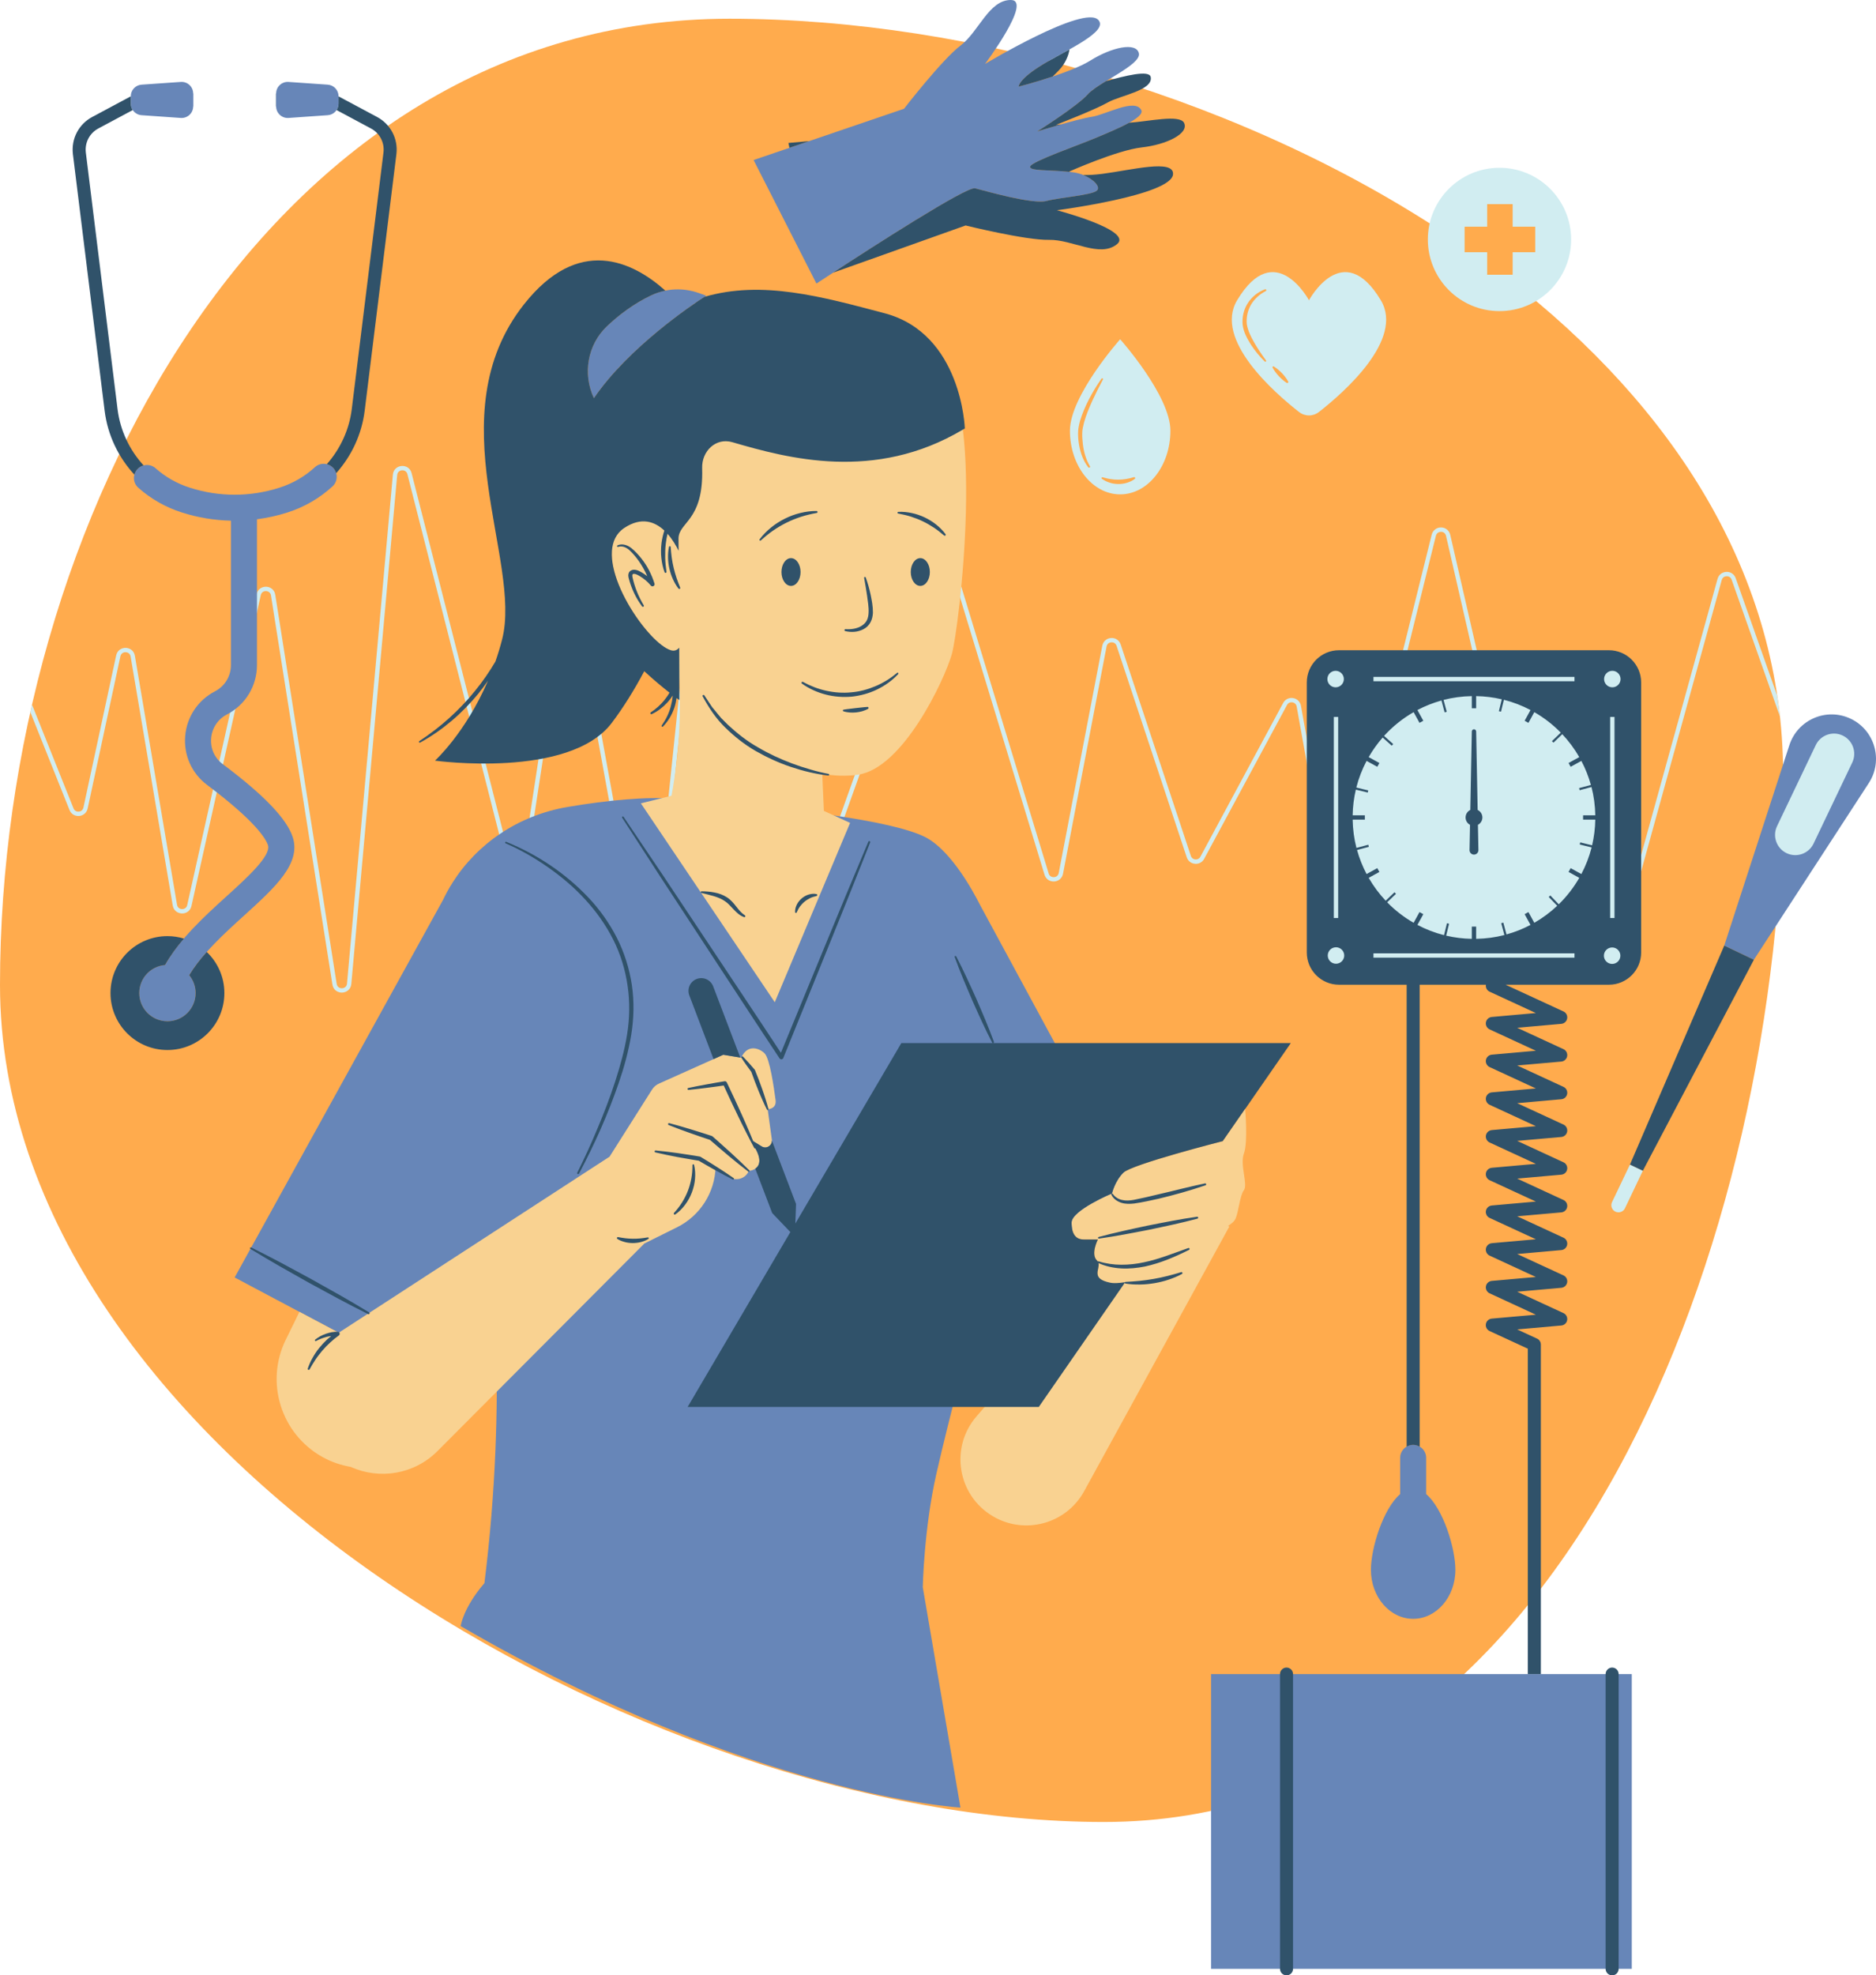 <?xml version="1.0" encoding="UTF-8" standalone="no"?><svg xmlns="http://www.w3.org/2000/svg" xmlns:xlink="http://www.w3.org/1999/xlink" fill="#000000" height="455.1" preserveAspectRatio="xMidYMid meet" version="1" viewBox="0.0 0.0 432.4 455.1" width="432.4" zoomAndPan="magnify"><defs><clipPath id="a"><path d="M 30 0 L 432.398 0 L 432.398 454 L 30 454 Z M 30 0"/></clipPath><clipPath id="b"><path d="M 16 11 L 405 11 L 405 455.141 L 16 455.141 Z M 16 11"/></clipPath></defs><g><g id="change1_1"><path d="M 340.824 59.109 L 341.777 59.109 L 341.777 59.793 C 341.461 59.562 341.141 59.34 340.824 59.109 Z M 347.793 64.309 L 349.652 64.309 L 349.652 59.109 L 354.855 59.109 L 354.855 51.234 L 349.652 51.234 L 349.652 46.035 L 341.777 46.035 L 341.777 51.234 L 336.578 51.234 L 336.578 56.133 C 288.258 22.98 224.098 4.316 168.148 4.316 C 61.625 4.316 0 120.402 0 226.926 C 0 333.445 147.898 419.801 254.422 419.801 C 360.941 419.801 410.992 284.984 410.992 178.465 C 410.992 132.34 385.426 93.516 347.793 64.309" fill="#ffab4d"/></g><g id="change2_1"><path d="M 248.723 102.57 C 249.047 104.395 249.684 106.219 250.852 107.684 C 250.922 107.77 251.047 107.793 251.145 107.734 C 251.254 107.668 251.285 107.527 251.223 107.422 C 250.309 105.902 249.82 104.184 249.598 102.438 C 249.512 101.566 249.41 100.668 249.445 99.805 C 249.441 98.969 249.672 98.105 249.887 97.262 C 250.355 95.562 251.066 93.91 251.801 92.277 C 252.551 90.645 253.371 89.035 254.215 87.441 C 254.262 87.359 254.238 87.25 254.16 87.191 C 254.074 87.133 253.953 87.152 253.895 87.238 C 252.828 88.723 251.898 90.285 251.047 91.902 C 250.199 93.523 249.473 95.215 248.93 96.992 C 248.707 97.898 248.477 98.812 248.488 99.793 C 248.48 100.738 248.562 101.652 248.723 102.57 Z M 255.953 110.383 C 255.348 110.301 254.762 110.121 254.141 109.969 L 254.125 109.965 C 254.051 109.945 253.969 109.977 253.926 110.039 C 253.863 110.129 253.883 110.25 253.969 110.309 C 254.508 110.695 255.109 111.012 255.754 111.203 C 256.395 111.43 257.078 111.508 257.758 111.523 C 258.434 111.527 259.113 111.438 259.762 111.234 C 260.406 111.031 261.02 110.766 261.57 110.336 C 261.641 110.277 261.676 110.184 261.645 110.09 C 261.609 109.969 261.484 109.902 261.363 109.938 L 261.34 109.945 C 260.762 110.121 260.152 110.277 259.555 110.371 C 258.957 110.465 258.355 110.531 257.754 110.523 C 257.156 110.531 256.555 110.484 255.953 110.383 Z M 246.609 99.238 C 246.609 91.141 258.188 78.172 258.188 78.172 C 258.188 78.172 269.766 91.141 269.766 99.238 C 269.766 107.34 264.582 113.906 258.188 113.906 C 251.793 113.906 246.609 107.34 246.609 99.238 Z M 288.328 70.227 C 289.113 68.898 290.332 67.777 291.734 67.078 L 291.754 67.066 C 291.855 67.016 291.906 66.895 291.863 66.785 C 291.82 66.672 291.691 66.609 291.574 66.652 C 289.973 67.25 288.582 68.348 287.637 69.797 C 286.68 71.258 286.27 73.008 286.41 74.77 C 286.617 76.555 287.484 78.047 288.355 79.461 C 289.277 80.848 290.32 82.137 291.512 83.293 C 291.578 83.355 291.68 83.367 291.758 83.312 C 291.844 83.25 291.863 83.129 291.801 83.043 L 291.797 83.039 C 290.844 81.723 289.922 80.383 289.121 78.988 C 288.312 77.613 287.602 76.137 287.371 74.656 C 287.234 73.164 287.559 71.555 288.328 70.227 Z M 293.316 84.695 C 293.5 85.07 293.734 85.406 293.973 85.73 C 294.207 86.062 294.473 86.359 294.742 86.656 C 295.02 86.949 295.297 87.234 295.605 87.492 C 295.914 87.758 296.227 88.012 296.59 88.223 C 296.656 88.262 296.742 88.266 296.816 88.227 C 296.93 88.168 296.977 88.027 296.918 87.91 C 296.73 87.535 296.492 87.211 296.25 86.887 C 296.012 86.562 295.742 86.266 295.469 85.973 C 295.184 85.688 294.902 85.402 294.586 85.152 C 294.273 84.895 293.957 84.645 293.594 84.434 C 293.539 84.402 293.469 84.398 293.406 84.43 C 293.309 84.477 293.266 84.598 293.316 84.695 Z M 285.145 69.184 C 293.883 54.594 301.707 69.184 301.707 69.184 C 301.707 69.184 309.535 54.594 318.27 69.184 C 323.688 78.227 309.746 90.434 304.027 94.906 C 302.633 95.992 300.785 95.992 299.391 94.906 C 293.672 90.434 279.73 78.227 285.145 69.184 Z M 337.578 58.109 L 342.777 58.109 L 342.777 63.309 L 348.652 63.309 L 348.652 58.109 L 353.855 58.109 L 353.855 52.234 L 348.652 52.234 L 348.652 47.035 L 342.777 47.035 L 342.777 52.234 L 337.578 52.234 Z M 329.105 55.172 C 329.105 46.055 336.496 38.66 345.617 38.66 C 354.734 38.66 362.129 46.055 362.129 55.172 C 362.129 64.289 354.734 71.684 345.617 71.684 C 336.496 71.684 329.105 64.289 329.105 55.172 Z M 371.559 276.977 C 371.164 277.797 371.516 278.781 372.336 279.176 C 373.156 279.566 374.145 279.219 374.535 278.398 L 378.664 269.746 L 375.691 268.328 Z M 315.57 221.656 L 363.902 221.656 L 363.902 218.656 L 315.57 218.656 Z M 307.934 217.258 C 306.336 217.258 305.035 218.559 305.035 220.156 C 305.035 221.754 306.336 223.055 307.934 223.055 C 309.531 223.055 310.832 221.754 310.832 220.156 C 310.832 218.559 309.531 217.258 307.934 217.258 Z M 374.48 220.199 C 374.48 218.602 373.184 217.301 371.582 217.301 C 369.984 217.301 368.684 218.602 368.684 220.199 C 368.684 221.797 369.984 223.098 371.582 223.098 C 373.184 223.098 374.48 221.797 374.48 220.199 Z M 304.949 156.465 C 304.949 158.062 306.25 159.363 307.848 159.363 C 309.445 159.363 310.746 158.062 310.746 156.465 C 310.746 154.863 309.445 153.562 307.848 153.562 C 306.25 153.562 304.949 154.863 304.949 156.465 Z M 371.625 159.363 C 373.227 159.363 374.523 158.062 374.523 156.465 C 374.523 154.863 373.227 153.562 371.625 153.562 C 370.027 153.562 368.727 154.863 368.727 156.465 C 368.727 158.062 370.027 159.363 371.625 159.363 Z M 363.828 172.277 L 360.785 157.965 L 357.031 157.965 L 355.723 164.203 C 358.93 166.332 361.688 169.078 363.828 172.277 Z M 339.738 159.379 C 340.348 159.379 340.953 159.402 341.559 159.441 L 341.219 157.965 L 322.402 157.965 L 320.156 167.016 C 325.316 162.277 332.191 159.379 339.738 159.379 Z M 323.145 154.965 L 340.527 154.965 L 333.293 123.457 C 333.137 122.777 332.574 122.531 332.137 122.527 C 331.711 122.555 331.133 122.758 330.965 123.438 Z M 342.242 157.965 L 342.602 159.52 C 347.043 159.957 351.195 161.402 354.82 163.625 L 356.012 157.965 Z M 357.66 154.965 L 360.148 154.965 L 360.078 154.621 C 359.93 153.922 359.352 153.672 358.906 153.672 L 358.902 153.672 C 358.457 153.676 357.879 153.922 357.734 154.625 Z M 410.242 165.039 L 399.125 133.562 C 398.91 132.953 398.379 132.75 397.957 132.766 C 397.531 132.781 397.016 133.02 396.844 133.645 L 375.926 209.23 C 375.648 210.227 374.773 210.891 373.738 210.844 C 373.523 210.836 373.32 210.793 373.125 210.73 L 373.125 212.52 L 370.125 212.52 L 370.125 201.902 L 368.289 193.258 C 365.949 206.906 354.043 217.328 339.738 217.328 C 327.176 217.328 316.457 209.289 312.449 198.09 L 310.73 205.012 C 310.555 205.73 310.066 206.254 309.434 206.508 L 309.434 212.52 L 306.434 212.52 L 306.434 204.855 L 298.871 162.797 C 298.762 162.18 298.289 161.891 297.883 161.824 C 297.477 161.762 296.938 161.891 296.641 162.441 L 277.555 197.879 C 277.133 198.664 276.316 199.105 275.43 199.023 C 274.539 198.945 273.812 198.375 273.531 197.527 L 257.363 148.816 C 257.148 148.168 256.598 147.973 256.148 147.996 C 255.703 148.027 255.18 148.297 255.051 148.969 L 245.016 201.324 C 244.82 202.336 244 203.051 242.973 203.105 C 241.945 203.156 241.055 202.535 240.754 201.551 L 218.414 128.23 C 218.227 127.621 217.715 127.395 217.297 127.383 C 216.879 127.391 216.355 127.574 216.141 128.176 L 189.477 202.648 C 189.129 203.617 188.211 204.195 187.184 204.094 C 186.16 203.988 185.375 203.234 185.23 202.219 L 168.043 81.672 C 167.934 80.898 167.332 80.645 166.836 80.641 C 166.348 80.652 165.746 80.938 165.668 81.719 L 151.281 220.238 C 151.164 221.355 150.301 222.164 149.18 222.211 C 148.055 222.238 147.133 221.512 146.934 220.406 L 132.582 141.629 C 132.445 140.891 131.832 140.656 131.387 140.645 C 130.918 140.652 130.332 140.922 130.219 141.664 L 121.336 199.793 C 121.148 201.02 120.164 201.609 119.273 201.656 C 118.383 201.695 117.34 201.203 117.035 200.004 L 93.902 109.262 C 93.719 108.539 93.113 108.328 92.645 108.363 C 92.18 108.402 91.617 108.707 91.547 109.449 L 80.977 226.703 C 80.855 228.035 79.797 228.672 78.863 228.703 C 78.836 228.703 78.812 228.707 78.789 228.707 C 77.871 228.707 76.82 228.133 76.617 226.852 L 62.457 137.195 C 62.344 136.477 61.77 136.199 61.312 136.188 C 60.848 136.172 60.266 136.41 60.105 137.125 L 44.129 208.75 C 43.855 209.969 42.828 210.496 41.926 210.469 C 41.027 210.445 40.027 209.871 39.816 208.641 L 30.105 151.27 C 29.984 150.551 29.406 150.281 28.949 150.273 C 28.5 150.254 27.906 150.504 27.754 151.219 L 20.207 186.277 C 20 187.242 19.23 187.922 18.246 188.008 C 17.258 188.09 16.387 187.551 16.02 186.633 L 6.996 164.09 C 7.125 163.516 7.25 162.938 7.383 162.359 L 16.949 186.262 C 17.191 186.867 17.73 187.047 18.16 187.008 C 18.586 186.973 19.094 186.707 19.23 186.066 L 26.777 151.008 C 27.039 149.781 28.07 149.258 28.973 149.273 C 29.875 149.293 30.883 149.867 31.09 151.102 L 40.805 208.473 C 40.926 209.191 41.5 209.457 41.953 209.469 C 42.41 209.473 42.996 209.242 43.152 208.531 L 59.129 136.906 C 59.402 135.68 60.453 135.16 61.344 135.188 C 62.25 135.215 63.25 135.801 63.445 137.039 L 77.605 226.695 C 77.727 227.465 78.344 227.723 78.828 227.703 C 79.316 227.688 79.91 227.395 79.98 226.613 L 90.551 109.359 C 90.668 108.086 91.648 107.441 92.566 107.367 C 93.48 107.289 94.555 107.773 94.871 109.016 L 118.004 199.758 C 118.184 200.457 118.77 200.676 119.223 200.656 C 119.676 200.633 120.238 200.355 120.348 199.641 L 129.23 141.512 C 129.426 140.242 130.445 139.66 131.371 139.645 C 132.289 139.66 133.336 140.184 133.562 141.449 L 147.914 220.227 C 148.055 220.98 148.66 221.219 149.141 221.211 C 149.617 221.191 150.207 220.898 150.285 220.137 L 164.672 81.613 C 164.809 80.285 165.879 79.66 166.816 79.645 C 167.754 79.629 168.844 80.207 169.035 81.531 L 186.219 202.078 C 186.316 202.762 186.836 203.055 187.285 203.098 C 187.734 203.148 188.301 202.965 188.535 202.312 L 215.199 127.84 C 215.523 126.93 216.355 126.359 217.32 126.383 C 218.285 126.406 219.09 127.016 219.371 127.941 L 241.711 201.262 C 241.91 201.922 242.465 202.121 242.918 202.109 C 243.371 202.086 243.902 201.816 244.031 201.137 L 254.07 148.777 C 254.262 147.781 255.07 147.066 256.082 147 C 257.098 146.926 257.992 147.535 258.312 148.5 L 274.484 197.215 C 274.637 197.68 275.023 197.984 275.516 198.027 C 276.008 198.066 276.441 197.84 276.676 197.402 L 295.758 161.965 C 296.207 161.133 297.102 160.691 298.039 160.84 C 298.977 160.988 299.688 161.688 299.855 162.621 L 306.434 199.203 L 306.434 164.188 L 309.434 164.188 L 309.434 205.332 C 309.574 205.191 309.699 205.02 309.762 204.77 L 311.871 196.27 C 311.152 193.754 310.762 191.098 310.762 188.352 C 310.762 180.605 313.824 173.566 318.793 168.363 L 321.371 157.965 L 315.57 157.965 L 315.57 154.965 L 322.113 154.965 L 329.992 123.195 C 330.242 122.188 331.141 121.52 332.145 121.527 C 333.184 121.535 334.035 122.223 334.27 123.234 L 341.555 154.965 L 356.641 154.965 L 356.754 154.422 C 357.008 153.215 358.016 152.676 358.902 152.672 C 358.902 152.672 358.902 152.672 358.906 152.672 C 359.793 152.672 360.801 153.211 361.055 154.414 L 361.172 154.965 L 363.902 154.965 L 363.902 157.965 L 361.809 157.965 L 365.426 174.973 C 367.52 178.977 368.711 183.527 368.711 188.352 C 368.711 188.957 368.688 189.555 368.652 190.152 L 370.125 197.094 L 370.125 164.188 L 373.125 164.188 L 373.125 209.637 C 373.328 209.77 373.555 209.836 373.77 209.844 C 374.23 209.871 374.777 209.633 374.961 208.965 L 395.879 133.375 C 396.141 132.434 396.941 131.801 397.922 131.766 C 398.902 131.723 399.742 132.309 400.07 133.23 L 409.625 160.289 C 409.859 161.863 410.066 163.445 410.242 165.039 Z M 427.828 176.133 L 418.91 194.805 C 417.977 196.766 415.969 198.027 413.797 198.027 C 412.949 198.027 412.129 197.844 411.359 197.477 C 409.992 196.824 408.965 195.68 408.461 194.254 C 407.953 192.824 408.035 191.289 408.688 189.922 L 417.609 171.25 C 418.543 169.289 420.551 168.027 422.723 168.027 C 423.57 168.027 424.391 168.211 425.16 168.578 C 427.977 169.926 429.176 173.312 427.828 176.133" fill="#d1edf1"/></g><g clip-path="url(#a)" id="change3_1"><path d="M 251.605 26.922 C 248.336 27.41 239.078 30.285 239.078 30.285 C 239.078 30.285 248.293 24.48 250.73 21.734 C 253.172 18.988 263.109 14.93 262.504 12.281 C 261.898 9.629 256.203 10.891 251.352 13.93 C 246.504 16.965 234.801 19.953 234.801 19.953 C 234.801 19.953 234.695 18.262 240.484 14.781 C 246.273 11.301 255.52 7.246 253.168 4.613 C 249.914 0.973 227.035 14.738 227.035 14.738 C 227.035 14.738 238.066 0.027 232.996 0 C 227.93 -0.027 225.633 7.281 221.371 10.516 C 217.109 13.75 208.367 25.062 208.367 25.062 L 173.699 36.875 L 188.18 65.336 C 188.18 65.336 222.336 42.754 224.754 43.387 C 227.172 44.02 238.078 47.137 241.18 46.312 C 244.281 45.484 251.613 44.996 252.82 43.918 C 254.027 42.836 250.938 40.219 247.523 39.727 C 242.734 39.043 236.941 39.539 237.469 38.328 C 237.996 37.121 248.523 33.496 252.59 31.77 C 256.656 30.047 263.988 27.141 263.051 25.352 C 261.574 22.547 254.875 26.434 251.605 26.922 Z M 424.73 169.48 C 422.402 168.371 419.621 169.355 418.512 171.68 L 409.59 190.355 C 408.48 192.68 409.465 195.465 411.789 196.574 C 414.113 197.684 416.898 196.699 418.008 194.375 L 426.926 175.699 C 428.035 173.379 427.055 170.594 424.73 169.48 Z M 430.742 180.422 L 404.25 221.137 L 397.422 217.875 L 412.438 171.68 C 414.352 165.801 421 162.945 426.578 165.609 C 432.156 168.273 434.113 175.238 430.742 180.422 Z M 325.719 372.992 C 331.094 372.992 335.453 367.941 335.453 361.711 C 335.453 356.695 332.629 347.605 328.719 344.254 L 328.719 335.906 C 328.719 334.25 327.375 332.906 325.719 332.906 C 324.062 332.906 322.719 334.25 322.719 335.906 L 322.719 344.254 C 318.812 347.605 315.984 356.695 315.984 361.711 C 315.984 367.941 320.344 372.992 325.719 372.992 Z M 279.137 453.641 L 376.109 453.641 L 376.109 385.723 L 279.137 385.723 Z M 56.352 210.867 C 63.379 204.488 69.449 198.98 67.473 192.887 C 66.105 188.672 60.828 183.164 51.332 176.055 C 49.441 174.637 48.469 172.465 48.664 170.098 C 48.859 167.746 50.223 165.691 52.32 164.609 C 56.582 162.398 59.227 158.047 59.227 153.246 L 59.227 119.645 C 61.609 119.332 63.977 118.812 66.301 118.066 C 70.164 116.824 73.641 114.809 76.633 112.074 C 77.855 110.957 77.941 109.059 76.824 107.836 C 75.707 106.613 73.809 106.527 72.586 107.645 C 70.234 109.793 67.5 111.379 64.465 112.352 C 57.676 114.535 50.496 114.535 43.703 112.352 C 40.789 111.414 38.148 109.914 35.855 107.887 C 34.613 106.789 32.719 106.906 31.621 108.148 C 30.523 109.387 30.641 111.285 31.883 112.383 C 34.797 114.961 38.16 116.875 41.871 118.066 C 45.59 119.258 49.406 119.883 53.227 119.969 L 53.227 153.246 C 53.227 155.797 51.82 158.109 49.559 159.281 C 45.621 161.32 43.051 165.18 42.684 169.605 C 42.32 174.008 44.207 178.211 47.734 180.855 C 59.094 189.367 61.332 193.398 61.766 194.738 C 62.547 197.145 56.875 202.289 52.316 206.426 C 47.129 211.133 41.422 216.324 38.043 222.348 C 34.715 222.625 32.098 225.41 32.098 228.812 C 32.098 232.398 35.008 235.309 38.594 235.309 C 42.18 235.309 45.086 232.398 45.086 228.812 C 45.086 227.25 44.535 225.816 43.613 224.695 C 46.586 219.734 51.703 215.086 56.352 210.867 Z M 66.5 27.176 L 75.543 26.543 C 76.941 26.445 78.027 25.281 78.027 23.883 L 78.027 22.172 C 78.027 20.77 76.941 19.605 75.543 19.508 L 66.5 18.879 C 64.957 18.77 63.645 19.992 63.645 21.539 L 63.645 24.512 C 63.645 26.059 64.957 27.281 66.5 27.176 Z M 32.629 26.543 L 41.672 27.176 C 43.211 27.281 44.52 26.066 44.523 24.527 L 44.562 24.527 L 44.562 21.527 L 44.523 21.527 C 44.516 19.984 43.211 18.77 41.672 18.879 L 32.629 19.508 C 31.23 19.605 30.145 20.77 30.145 22.172 L 30.145 23.883 C 30.145 24.43 30.312 24.934 30.598 25.359 C 31.043 26.023 31.773 26.484 32.629 26.543 Z M 162.793 68.129 L 161.086 67.52 C 157.527 66.258 153.594 66.398 150.176 68.012 C 146.055 69.957 142.609 72.602 139.914 75.156 C 135.41 79.418 134.246 86.141 136.891 91.746 C 145.719 78.793 162.793 68.129 162.793 68.129 Z M 215.824 339.586 C 212.953 352.215 212.691 365.711 212.691 365.711 L 221.375 416.484 C 221.375 416.484 173.613 413.844 106.184 374.672 C 106.184 374.672 106.691 370.555 111.656 364.762 C 114.352 343.152 114.742 324.195 114.414 310.27 L 106.184 322 L 54.086 294.34 L 102.141 207.297 C 102.781 205.941 103.512 204.629 104.312 203.359 C 109.938 194.48 119.363 187.863 130.902 185.918 C 140.121 184.363 148.902 183.531 155.465 184.043 C 183.754 186.262 205.426 189.094 213.062 192.777 C 216.613 194.488 220.473 198.953 224.012 205.047 L 224.012 205.039 L 224.062 205.137 C 224.711 206.25 225.34 207.422 225.961 208.637 L 262.188 275.562 L 227.625 293.379 C 223.566 308.863 218.945 325.852 215.824 339.586" fill="#6786b8"/></g><g id="change4_1"><path d="M 176.227 242.703 C 175.055 241.531 172.312 240.449 170.844 243.707 L 166.703 243.027 L 151.953 249.641 C 151.262 249.934 150.676 250.43 150.277 251.066 L 140.496 266.512 L 78.492 306.797 C 78.352 306.891 78.23 306.996 78.098 307.09 L 69.016 302.266 L 65.863 308.695 C 61.051 318.52 64.773 330.395 74.332 335.711 C 76.41 336.867 78.613 337.605 80.844 337.988 C 87.406 340.961 95.418 339.777 100.836 334.344 L 148.512 286.523 L 156.051 282.777 C 161.348 280.145 164.762 274.812 164.938 268.902 L 167.934 271.098 C 169.539 272.273 171.824 271.637 172.594 269.801 C 172.594 269.801 176.941 269.504 174.023 264.434 L 173.207 262.695 L 175.574 264.148 C 176.684 264.828 178.086 263.91 177.91 262.621 L 176.941 255.59 C 177.953 255.484 178.969 255.004 178.758 253.43 C 178.359 250.434 177.426 243.902 176.227 242.703 Z M 286.711 265.781 C 287.684 263.184 286.992 255.477 286.992 255.477 L 281.824 262.934 C 281.824 262.934 260.848 268.27 258.898 270.219 C 256.949 272.164 256.301 274.98 256.301 274.98 C 256.301 274.98 246.992 278.875 246.992 281.688 C 246.992 284.504 248.074 285.586 249.809 285.586 C 251.539 285.586 253.055 285.586 253.055 285.586 C 253.055 285.586 251.324 288.98 252.84 290.422 C 253.816 291.352 252.637 292.762 253.074 293.938 L 225.074 326.348 C 218.898 333.492 220.672 344.48 228.777 349.32 C 236.168 353.734 245.746 351.133 249.887 343.586 L 283.352 282.598 L 283.051 282.449 C 283.746 282.004 284.438 281.523 284.762 280.82 C 285.52 279.199 285.734 275.52 286.711 274.223 C 287.684 272.922 285.734 268.379 286.711 265.781 Z M 219.359 150.828 C 217.617 156.805 208.109 177.008 197.777 178.496 C 195.004 178.898 192.238 178.777 189.52 178.258 L 189.895 186.836 L 195.938 189.602 L 178.578 230.926 L 147.715 185.094 L 154.781 183.348 C 156.504 173.984 157.07 164.453 156.477 154.965 C 155.527 153.875 154.656 152.844 153.875 151.902 C 152.641 150.414 151.34 148.562 149.984 146.316 C 145.52 141.531 140.656 133.023 141.039 127 C 140.551 125.699 140.059 124.367 139.559 122.965 C 132.066 101.82 144.797 78.652 166.766 74.137 C 187.191 69.941 209.691 78.574 215.996 83.266 C 227.449 91.789 221.098 144.855 219.359 150.828" fill="#f9d291"/></g><g clip-path="url(#b)" id="change5_1"><path d="M 252.59 31.77 C 248.523 33.496 237.996 37.121 237.469 38.328 C 236.977 39.457 241.973 39.102 246.527 39.605 C 246.477 39.559 246.453 39.527 246.453 39.527 C 246.453 39.527 257.48 34.602 263.164 33.965 C 268.852 33.328 274.098 30.781 272.926 28.328 C 271.957 26.301 264.773 27.984 260.258 28.281 C 257.973 29.547 254.801 30.836 252.59 31.77 Z M 241.797 55.266 C 247.145 55.152 253.484 59.453 257.438 56.281 C 261.395 53.109 243.609 48.441 243.609 48.441 C 243.609 48.441 270.09 45.008 270.375 40.133 C 270.582 36.609 260.82 39.18 254.121 40.051 C 252.203 40.297 250.766 40.359 249.676 40.32 C 252.082 41.297 253.762 43.074 252.82 43.918 C 251.613 44.996 244.281 45.484 241.18 46.312 C 238.078 47.137 227.172 44.02 224.754 43.387 C 222.832 42.887 200.941 56.992 191.98 62.844 L 222.566 51.949 C 222.566 51.949 236.445 55.383 241.797 55.266 Z M 244.133 16.129 C 245.488 14.695 246.324 12.785 246.492 11.395 C 244.461 12.539 242.301 13.688 240.484 14.781 C 234.695 18.262 234.801 19.953 234.801 19.953 C 234.801 19.953 238.5 19.008 242.602 17.641 C 243.129 17.148 243.648 16.645 244.133 16.129 Z M 186.52 32.508 C 183.586 32.777 181.727 32.941 181.727 32.941 L 181.953 34.062 Z M 244.59 28.652 C 243.84 28.727 243.383 28.773 243.383 28.773 C 243.383 28.773 252.422 25.277 255.289 23.629 C 258.152 21.98 265.82 20.863 265.23 17.746 C 264.906 16.031 259.23 17.496 254.945 18.688 C 253.156 19.777 251.535 20.828 250.73 21.734 C 248.293 24.48 239.078 30.285 239.078 30.285 C 239.078 30.285 241.668 29.48 244.59 28.652 Z M 397.422 217.875 L 375.691 268.328 L 378.664 269.746 L 404.25 221.137 Z M 371.582 384.223 C 370.754 384.223 370.082 384.895 370.082 385.723 L 370.082 453.641 C 370.082 454.469 370.754 455.141 371.582 455.141 C 372.41 455.141 373.082 454.469 373.082 453.641 L 373.082 385.723 C 373.082 384.895 372.41 384.223 371.582 384.223 Z M 296.531 384.223 C 295.699 384.223 295.031 384.895 295.031 385.723 L 295.031 453.641 C 295.031 454.469 295.699 455.141 296.531 455.141 C 297.359 455.141 298.031 454.469 298.031 453.641 L 298.031 385.723 C 298.031 384.895 297.359 384.223 296.531 384.223 Z M 362.902 220.656 L 362.902 219.656 L 316.57 219.656 L 316.57 220.656 Z M 317.938 200.906 L 315.469 202.262 C 316.566 204.172 317.883 205.941 319.387 207.535 L 321.418 205.59 L 321.762 205.949 L 319.73 207.898 C 321.527 209.738 323.582 211.332 325.828 212.621 L 327.184 210.152 L 328.062 210.637 L 326.703 213.105 C 328.625 214.121 330.68 214.922 332.836 215.469 L 333.508 212.723 L 333.996 212.84 L 333.324 215.582 C 335.227 216.027 337.203 216.281 339.238 216.316 L 339.238 213.504 L 340.238 213.504 L 340.238 216.316 C 342.48 216.277 344.664 215.98 346.75 215.441 L 346.016 212.711 L 346.5 212.578 L 347.23 215.305 C 349.172 214.766 351.023 214.027 352.77 213.105 L 351.414 210.637 L 352.289 210.152 L 353.645 212.621 C 355.559 211.523 357.328 210.207 358.922 208.703 L 356.973 206.672 L 357.332 206.324 L 359.281 208.359 C 361.125 206.559 362.715 204.508 364.008 202.262 L 361.539 200.906 L 362.02 200.027 L 364.488 201.387 C 365.504 199.465 366.305 197.41 366.852 195.254 L 364.105 194.578 L 364.227 194.094 L 366.965 194.766 C 367.41 192.863 367.664 190.883 367.699 188.852 L 364.887 188.852 L 364.887 187.852 L 367.699 187.852 C 367.66 185.609 367.363 183.426 366.824 181.34 L 364.094 182.07 L 363.965 181.59 L 366.688 180.859 C 366.148 178.918 365.41 177.062 364.488 175.32 L 362.02 176.676 L 361.539 175.801 L 364.008 174.445 C 362.906 172.531 361.59 170.762 360.09 169.168 L 358.059 171.117 L 357.711 170.758 L 359.742 168.809 C 357.945 166.965 355.895 165.375 353.645 164.086 L 352.289 166.551 L 351.414 166.07 L 352.77 163.598 C 350.848 162.586 348.793 161.785 346.637 161.238 L 345.965 163.984 L 345.477 163.863 L 346.148 161.125 C 344.246 160.676 342.27 160.426 340.238 160.391 L 340.238 163.199 L 339.238 163.199 L 339.238 160.391 C 336.992 160.43 334.809 160.727 332.723 161.266 L 333.457 163.996 L 332.973 164.129 L 332.242 161.402 C 330.305 161.938 328.449 162.68 326.703 163.598 L 328.062 166.07 L 327.184 166.551 L 325.828 164.086 C 323.277 165.547 320.977 167.398 319.012 169.559 L 321.121 171.438 L 320.789 171.812 L 318.688 169.938 C 317.473 171.324 316.391 172.836 315.469 174.445 L 317.938 175.801 L 317.453 176.676 L 314.984 175.32 C 313.969 177.242 313.168 179.297 312.621 181.453 L 315.367 182.125 L 315.246 182.609 L 312.508 181.941 C 312.062 183.844 311.809 185.82 311.773 187.852 L 314.586 187.852 L 314.586 188.852 L 311.773 188.852 C 311.812 191.098 312.109 193.281 312.648 195.367 L 315.379 194.633 L 315.512 195.117 L 312.785 195.848 C 313.324 197.785 314.062 199.641 314.984 201.387 L 317.453 200.027 Z M 309.832 220.156 C 309.832 219.109 308.98 218.258 307.934 218.258 C 306.883 218.258 306.035 219.109 306.035 220.156 C 306.035 221.203 306.883 222.055 307.934 222.055 C 308.98 222.055 309.832 221.203 309.832 220.156 Z M 307.434 165.188 L 307.434 211.52 L 308.434 211.52 L 308.434 165.188 Z M 305.949 156.465 C 305.949 157.512 306.797 158.363 307.848 158.363 C 308.895 158.363 309.746 157.512 309.746 156.465 C 309.746 155.414 308.895 154.562 307.848 154.562 C 306.797 154.562 305.949 155.414 305.949 156.465 Z M 316.57 156.965 L 362.902 156.965 L 362.902 155.965 L 316.57 155.965 Z M 369.684 220.199 C 369.684 221.246 370.535 222.098 371.582 222.098 C 372.633 222.098 373.48 221.246 373.48 220.199 C 373.48 219.152 372.633 218.301 371.582 218.301 C 370.535 218.301 369.684 219.152 369.684 220.199 Z M 371.125 165.188 L 371.125 211.52 L 372.125 211.52 L 372.125 165.188 Z M 369.727 156.465 C 369.727 157.512 370.578 158.363 371.625 158.363 C 372.676 158.363 373.523 157.512 373.523 156.465 C 373.523 155.414 372.676 154.562 371.625 154.562 C 370.578 154.562 369.727 155.414 369.727 156.465 Z M 359.871 235.902 L 349.699 236.809 L 360.367 241.734 C 360.984 242.02 361.332 242.684 361.215 243.355 C 361.102 244.023 360.547 244.531 359.871 244.594 L 349.699 245.496 L 360.367 250.422 C 360.984 250.707 361.332 251.371 361.215 252.043 C 361.102 252.711 360.547 253.219 359.871 253.277 L 349.699 254.184 L 360.367 259.109 C 360.984 259.395 361.332 260.059 361.215 260.73 C 361.102 261.398 360.547 261.906 359.871 261.969 L 349.699 262.871 L 360.367 267.801 C 360.984 268.086 361.332 268.746 361.215 269.418 C 361.102 270.09 360.547 270.594 359.871 270.656 L 349.699 271.559 L 360.367 276.488 C 360.984 276.773 361.332 277.438 361.215 278.105 C 361.102 278.773 360.547 279.281 359.871 279.344 L 349.699 280.246 L 360.367 285.176 C 360.984 285.461 361.332 286.125 361.215 286.793 C 361.102 287.465 360.547 287.973 359.871 288.031 L 349.699 288.938 L 360.367 293.863 C 360.984 294.148 361.332 294.812 361.215 295.48 C 361.102 296.152 360.547 296.656 359.871 296.719 L 349.699 297.625 L 360.367 302.551 C 360.984 302.836 361.332 303.5 361.215 304.168 C 361.102 304.84 360.547 305.348 359.871 305.406 L 349.699 306.312 L 354.281 308.43 C 354.828 308.68 355.148 309.223 355.148 309.789 L 355.152 309.789 L 355.152 385.723 L 352.152 385.723 L 352.152 310.75 L 343.336 306.68 C 342.719 306.395 342.367 305.73 342.484 305.059 C 342.602 304.391 343.152 303.883 343.828 303.82 L 354.004 302.918 L 343.336 297.988 C 343.203 297.93 343.09 297.848 342.984 297.758 C 342.969 297.742 342.949 297.727 342.93 297.707 C 342.816 297.598 342.719 297.469 342.645 297.332 C 342.633 297.309 342.621 297.285 342.613 297.266 C 342.543 297.113 342.496 296.953 342.477 296.789 C 342.477 296.777 342.469 296.77 342.469 296.762 C 342.469 296.734 342.473 296.707 342.469 296.68 C 342.469 296.625 342.469 296.57 342.473 296.516 C 342.477 296.469 342.484 296.422 342.492 296.371 C 342.5 296.324 342.508 296.277 342.52 296.23 C 342.535 296.18 342.555 296.129 342.574 296.074 C 342.586 296.051 342.59 296.023 342.602 296 C 342.609 295.984 342.617 295.973 342.629 295.957 C 342.652 295.906 342.68 295.859 342.711 295.816 C 342.734 295.777 342.758 295.738 342.785 295.703 C 342.816 295.664 342.852 295.629 342.887 295.594 C 342.918 295.559 342.949 295.523 342.988 295.492 C 343.023 295.461 343.066 295.434 343.105 295.406 C 343.145 295.379 343.18 295.352 343.223 295.328 C 343.266 295.305 343.309 295.281 343.355 295.262 C 343.398 295.242 343.441 295.223 343.488 295.211 C 343.531 295.195 343.578 295.184 343.621 295.172 C 343.676 295.16 343.727 295.148 343.781 295.145 C 343.797 295.141 343.812 295.137 343.828 295.133 L 354.004 294.23 L 343.336 289.301 C 343.203 289.242 343.09 289.16 342.984 289.07 C 342.969 289.055 342.949 289.039 342.93 289.02 C 342.816 288.91 342.719 288.781 342.645 288.645 C 342.633 288.621 342.621 288.602 342.613 288.578 C 342.543 288.426 342.496 288.27 342.477 288.102 C 342.477 288.094 342.469 288.086 342.469 288.074 C 342.469 288.047 342.473 288.02 342.469 287.988 C 342.469 287.938 342.469 287.883 342.473 287.828 C 342.477 287.777 342.484 287.73 342.492 287.684 C 342.5 287.637 342.508 287.59 342.52 287.543 C 342.535 287.492 342.555 287.441 342.574 287.391 C 342.586 287.363 342.59 287.336 342.602 287.312 C 342.609 287.297 342.617 287.281 342.629 287.27 C 342.652 287.219 342.68 287.176 342.711 287.129 C 342.734 287.09 342.758 287.051 342.785 287.016 C 342.816 286.977 342.852 286.941 342.887 286.906 C 342.918 286.871 342.949 286.836 342.988 286.805 C 343.023 286.773 343.062 286.746 343.102 286.719 C 343.141 286.691 343.18 286.664 343.223 286.641 C 343.266 286.617 343.309 286.598 343.355 286.574 C 343.398 286.559 343.441 286.535 343.488 286.52 C 343.531 286.508 343.574 286.496 343.621 286.484 C 343.676 286.473 343.727 286.465 343.781 286.457 C 343.797 286.453 343.812 286.449 343.828 286.445 L 354.004 285.539 L 343.336 280.613 C 343.203 280.555 343.09 280.473 342.984 280.383 C 342.969 280.363 342.949 280.352 342.93 280.332 C 342.816 280.223 342.719 280.094 342.645 279.957 C 342.633 279.934 342.621 279.91 342.613 279.887 C 342.543 279.738 342.496 279.578 342.477 279.414 C 342.477 279.402 342.469 279.395 342.469 279.387 C 342.469 279.355 342.473 279.328 342.469 279.301 C 342.469 279.246 342.469 279.195 342.473 279.141 C 342.477 279.09 342.484 279.043 342.492 278.996 C 342.5 278.949 342.508 278.902 342.52 278.855 C 342.535 278.801 342.555 278.754 342.574 278.699 C 342.586 278.676 342.59 278.648 342.602 278.625 C 342.609 278.609 342.617 278.594 342.629 278.578 C 342.652 278.531 342.68 278.484 342.711 278.441 C 342.734 278.402 342.758 278.363 342.785 278.328 C 342.816 278.289 342.852 278.254 342.887 278.219 C 342.918 278.184 342.949 278.148 342.988 278.117 C 343.023 278.086 343.066 278.059 343.105 278.031 C 343.145 278.004 343.18 277.977 343.223 277.953 C 343.266 277.926 343.309 277.906 343.355 277.887 C 343.398 277.867 343.441 277.848 343.488 277.836 C 343.531 277.82 343.578 277.809 343.621 277.797 C 343.676 277.785 343.727 277.773 343.781 277.77 C 343.797 277.766 343.812 277.762 343.828 277.758 L 354.004 276.852 L 343.336 271.926 C 343.203 271.867 343.09 271.785 342.984 271.695 C 342.969 271.676 342.949 271.66 342.93 271.645 C 342.816 271.531 342.719 271.406 342.645 271.27 C 342.633 271.246 342.621 271.223 342.613 271.199 C 342.543 271.051 342.496 270.891 342.477 270.727 C 342.477 270.715 342.469 270.707 342.469 270.695 C 342.469 270.668 342.473 270.641 342.469 270.613 C 342.469 270.559 342.469 270.508 342.473 270.453 C 342.477 270.402 342.484 270.355 342.492 270.309 C 342.5 270.262 342.508 270.215 342.52 270.168 C 342.535 270.113 342.555 270.062 342.574 270.012 C 342.586 269.988 342.59 269.961 342.602 269.938 C 342.609 269.922 342.617 269.906 342.629 269.891 C 342.652 269.844 342.68 269.797 342.711 269.754 C 342.734 269.715 342.758 269.676 342.785 269.641 C 342.816 269.602 342.852 269.566 342.887 269.531 C 342.918 269.496 342.949 269.461 342.988 269.43 C 343.023 269.398 343.062 269.371 343.105 269.344 C 343.145 269.316 343.18 269.285 343.223 269.266 C 343.266 269.238 343.309 269.219 343.355 269.199 C 343.398 269.18 343.441 269.16 343.488 269.145 C 343.531 269.133 343.578 269.121 343.621 269.109 C 343.676 269.098 343.727 269.086 343.781 269.078 C 343.797 269.078 343.812 269.07 343.828 269.07 L 354.004 268.164 L 343.336 263.238 C 343.203 263.18 343.09 263.098 342.984 263.008 C 342.969 262.988 342.949 262.973 342.93 262.957 C 342.816 262.844 342.719 262.719 342.645 262.582 C 342.633 262.559 342.621 262.535 342.613 262.512 C 342.543 262.363 342.496 262.203 342.477 262.039 C 342.477 262.027 342.469 262.02 342.469 262.012 C 342.469 261.98 342.473 261.953 342.469 261.926 C 342.469 261.871 342.469 261.82 342.473 261.766 C 342.477 261.715 342.484 261.668 342.492 261.621 C 342.5 261.574 342.508 261.527 342.52 261.48 C 342.535 261.426 342.555 261.375 342.574 261.324 C 342.586 261.301 342.59 261.273 342.602 261.246 C 342.609 261.234 342.617 261.219 342.629 261.203 C 342.652 261.156 342.68 261.109 342.711 261.066 C 342.734 261.027 342.758 260.988 342.785 260.953 C 342.816 260.914 342.852 260.879 342.887 260.844 C 342.918 260.809 342.949 260.773 342.988 260.742 C 343.023 260.711 343.066 260.684 343.105 260.652 C 343.145 260.629 343.18 260.602 343.223 260.578 C 343.266 260.551 343.309 260.531 343.355 260.512 C 343.398 260.492 343.441 260.473 343.488 260.457 C 343.531 260.445 343.578 260.434 343.621 260.422 C 343.676 260.41 343.727 260.398 343.781 260.391 C 343.797 260.391 343.812 260.383 343.828 260.383 L 354.004 259.477 L 343.336 254.551 C 343.203 254.488 343.09 254.41 342.984 254.32 C 342.969 254.301 342.949 254.285 342.93 254.27 C 342.816 254.156 342.719 254.031 342.645 253.895 C 342.633 253.871 342.621 253.848 342.613 253.824 C 342.543 253.676 342.496 253.516 342.477 253.352 C 342.477 253.34 342.469 253.332 342.469 253.32 C 342.469 253.293 342.473 253.266 342.469 253.238 C 342.469 253.184 342.469 253.133 342.473 253.074 C 342.477 253.027 342.484 252.98 342.492 252.934 C 342.5 252.887 342.508 252.84 342.52 252.793 C 342.535 252.738 342.555 252.688 342.574 252.637 C 342.586 252.613 342.59 252.586 342.602 252.559 C 342.609 252.547 342.617 252.531 342.629 252.516 C 342.652 252.469 342.68 252.422 342.711 252.379 C 342.734 252.34 342.758 252.301 342.785 252.266 C 342.816 252.227 342.852 252.191 342.887 252.156 C 342.918 252.121 342.949 252.086 342.988 252.055 C 343.023 252.023 343.066 251.992 343.105 251.965 C 343.145 251.938 343.18 251.91 343.223 251.891 C 343.266 251.863 343.309 251.844 343.355 251.824 C 343.398 251.805 343.441 251.785 343.488 251.77 C 343.531 251.758 343.578 251.746 343.621 251.734 C 343.676 251.723 343.727 251.711 343.781 251.703 C 343.797 251.703 343.812 251.695 343.828 251.695 L 354.004 250.789 L 343.336 245.863 C 343.203 245.805 343.09 245.723 342.984 245.633 C 342.969 245.613 342.949 245.598 342.93 245.582 C 342.816 245.469 342.719 245.344 342.645 245.203 C 342.633 245.184 342.621 245.16 342.613 245.137 C 342.543 244.988 342.496 244.828 342.477 244.664 C 342.477 244.652 342.469 244.645 342.469 244.633 C 342.469 244.605 342.473 244.578 342.469 244.551 C 342.469 244.496 342.469 244.445 342.473 244.391 C 342.477 244.34 342.484 244.293 342.492 244.246 C 342.5 244.199 342.508 244.152 342.52 244.105 C 342.535 244.051 342.555 244 342.574 243.949 C 342.586 243.926 342.59 243.898 342.602 243.871 C 342.609 243.855 342.617 243.844 342.629 243.828 C 342.652 243.781 342.68 243.734 342.711 243.688 C 342.734 243.652 342.758 243.613 342.785 243.578 C 342.816 243.539 342.852 243.504 342.887 243.469 C 342.918 243.434 342.949 243.398 342.988 243.367 C 343.023 243.336 343.062 243.309 343.105 243.277 C 343.145 243.254 343.18 243.223 343.223 243.199 C 343.266 243.176 343.309 243.156 343.355 243.137 C 343.398 243.117 343.441 243.098 343.488 243.082 C 343.531 243.066 343.574 243.059 343.621 243.047 C 343.676 243.035 343.727 243.023 343.781 243.016 C 343.797 243.016 343.812 243.008 343.828 243.008 L 354.004 242.102 L 343.336 237.176 C 343.203 237.113 343.09 237.031 342.984 236.941 C 342.969 236.926 342.949 236.91 342.93 236.895 C 342.816 236.781 342.719 236.656 342.645 236.516 C 342.633 236.496 342.621 236.473 342.613 236.449 C 342.543 236.301 342.496 236.141 342.477 235.977 C 342.477 235.965 342.469 235.957 342.469 235.945 C 342.469 235.918 342.473 235.891 342.469 235.863 C 342.469 235.809 342.469 235.758 342.473 235.699 C 342.477 235.652 342.484 235.605 342.492 235.559 C 342.5 235.512 342.508 235.465 342.52 235.418 C 342.535 235.363 342.555 235.312 342.574 235.262 C 342.586 235.234 342.59 235.211 342.602 235.184 C 342.609 235.168 342.617 235.156 342.629 235.141 C 342.652 235.094 342.68 235.047 342.711 235 C 342.734 234.965 342.758 234.926 342.785 234.891 C 342.816 234.852 342.852 234.812 342.887 234.777 C 342.918 234.742 342.949 234.711 342.988 234.68 C 343.023 234.645 343.066 234.617 343.105 234.59 C 343.145 234.562 343.18 234.535 343.223 234.512 C 343.266 234.488 343.312 234.469 343.355 234.449 C 343.398 234.43 343.441 234.41 343.488 234.395 C 343.531 234.379 343.574 234.371 343.621 234.359 C 343.676 234.348 343.727 234.336 343.781 234.328 C 343.797 234.328 343.812 234.32 343.828 234.32 L 354.004 233.414 L 343.336 228.488 C 342.711 228.199 342.383 227.535 342.488 226.887 L 327.219 226.887 L 327.219 333.324 C 326.777 333.066 326.27 332.906 325.719 332.906 C 325.172 332.906 324.66 333.066 324.219 333.324 L 324.219 226.887 L 308.629 226.887 C 304.527 226.887 301.203 223.562 301.203 219.461 L 301.203 157.246 C 301.203 153.145 304.527 149.82 308.629 149.82 L 370.844 149.82 C 374.945 149.82 378.27 153.145 378.27 157.246 L 378.27 219.461 C 378.27 223.562 374.945 226.887 370.844 226.887 L 347.02 226.887 L 360.367 233.047 C 360.984 233.332 361.332 233.996 361.215 234.664 C 361.102 235.336 360.547 235.844 359.871 235.902 Z M 338.824 190.051 L 338.711 195.863 C 338.711 195.875 338.711 195.891 338.711 195.902 C 338.723 196.469 339.191 196.922 339.758 196.906 C 340.32 196.898 340.773 196.43 340.762 195.863 L 340.648 190.051 C 341.258 189.723 341.676 189.09 341.676 188.352 C 341.676 187.59 341.227 186.934 340.586 186.617 L 340.238 168.527 C 340.23 168.262 340.016 168.043 339.746 168.035 C 339.469 168.031 339.242 168.254 339.238 168.527 L 338.891 186.617 C 338.246 186.934 337.801 187.59 337.801 188.352 C 337.801 189.09 338.219 189.723 338.824 190.051 Z M 86.91 26.949 L 78.027 22.199 L 78.027 23.883 C 78.027 24.43 77.859 24.934 77.574 25.359 L 85.496 29.598 C 87.52 30.676 88.652 32.848 88.391 35.109 L 81.078 94.273 C 80.484 99.062 78.418 103.453 75.332 106.949 C 75.887 107.086 76.41 107.383 76.824 107.836 C 77.148 108.191 77.359 108.605 77.48 109.039 C 81.016 105.082 83.379 100.094 84.055 94.641 L 91.371 35.469 C 91.777 31.961 90.027 28.617 86.91 26.949 Z M 63.645 24.512 L 63.645 21.539 C 63.645 21.535 63.645 21.531 63.645 21.527 L 63.609 21.527 L 63.609 24.527 L 63.645 24.527 C 63.645 24.52 63.645 24.516 63.645 24.512 Z M 31.621 108.148 C 32.027 107.688 32.543 107.383 33.098 107.238 C 29.863 103.699 27.703 99.195 27.094 94.273 L 19.781 35.121 C 19.52 32.848 20.652 30.676 22.676 29.598 L 30.598 25.359 C 30.312 24.934 30.145 24.43 30.145 23.883 L 30.145 22.199 L 21.258 26.949 C 18.145 28.617 16.395 31.961 16.801 35.48 L 24.117 94.641 C 24.809 100.242 27.281 105.359 30.98 109.367 C 31.098 108.93 31.301 108.508 31.621 108.148 Z M 43.613 224.695 C 44.535 225.816 45.086 227.25 45.086 228.812 C 45.086 232.398 42.18 235.309 38.594 235.309 C 35.008 235.309 32.098 232.398 32.098 228.812 C 32.098 225.41 34.715 222.625 38.043 222.348 C 39.238 220.215 40.734 218.191 42.391 216.254 C 41.188 215.891 39.914 215.691 38.594 215.691 C 31.344 215.691 25.469 221.566 25.469 228.812 C 25.469 236.059 31.344 241.934 38.594 241.934 C 45.84 241.934 51.715 236.059 51.715 228.812 C 51.715 225.082 50.152 221.727 47.652 219.336 C 46.102 221.074 44.711 222.863 43.613 224.695 Z M 275.914 280.348 C 273.996 280.613 272.094 280.949 270.195 281.293 C 268.293 281.637 266.402 282.027 264.508 282.395 C 262.621 282.809 260.73 283.191 258.848 283.629 C 256.965 284.062 255.086 284.508 253.219 285.012 C 253.129 285.035 253.066 285.125 253.078 285.223 C 253.094 285.328 253.191 285.398 253.297 285.387 C 255.211 285.121 257.113 284.793 259.016 284.453 C 260.918 284.117 262.809 283.73 264.707 283.371 C 266.594 282.969 268.488 282.586 270.371 282.16 C 272.254 281.73 274.137 281.293 276.004 280.789 C 276.113 280.762 276.184 280.652 276.168 280.539 C 276.152 280.414 276.035 280.328 275.914 280.348 Z M 277.746 272.664 C 275.898 273.047 274.07 273.488 272.242 273.926 C 270.418 274.363 268.602 274.828 266.77 275.238 C 264.957 275.688 263.105 276.105 261.301 276.465 C 260.406 276.625 259.5 276.688 258.652 276.488 C 257.801 276.305 256.992 275.84 256.508 275.105 C 256.457 275.027 256.352 274.992 256.266 275.035 C 256.168 275.078 256.129 275.195 256.172 275.289 C 256.609 276.219 257.523 276.832 258.473 277.137 C 259.449 277.438 260.465 277.41 261.422 277.301 C 263.328 277.031 265.148 276.609 266.996 276.211 C 268.832 275.766 270.66 275.301 272.469 274.781 C 274.281 274.258 276.082 273.711 277.863 273.102 C 277.973 273.066 278.035 272.953 278.012 272.84 C 277.988 272.719 277.867 272.641 277.746 272.664 Z M 207.754 240.328 L 183.324 281.906 L 183.48 277.402 L 177.906 262.777 C 177.953 263.98 176.637 264.801 175.574 264.148 L 173.609 262.941 C 173.281 262.148 172.965 261.355 172.621 260.57 C 172.07 259.32 171.547 258.059 170.973 256.82 C 169.852 254.332 168.707 251.855 167.52 249.395 L 167.516 249.391 C 167.43 249.207 167.23 249.098 167.02 249.129 C 165.617 249.348 164.227 249.609 162.828 249.859 C 161.434 250.105 160.043 250.387 158.652 250.68 C 158.539 250.703 158.461 250.809 158.473 250.922 C 158.484 251.047 158.598 251.137 158.723 251.125 C 160.133 250.98 161.547 250.828 162.949 250.637 C 164.238 250.469 165.527 250.305 166.809 250.113 C 167.887 252.492 169.004 254.855 170.145 257.211 C 170.723 258.445 171.355 259.656 171.961 260.879 C 172.57 262.102 173.203 263.312 173.852 264.516 C 173.895 264.602 174 264.641 174.09 264.602 C 174.098 264.602 174.098 264.594 174.102 264.59 C 175.645 267.359 174.977 268.664 174.086 269.273 L 177.98 279.496 L 182.031 283.734 C 182.078 283.785 182.129 283.82 182.184 283.852 L 158.492 324.176 L 239.43 324.176 L 259.262 295.555 C 259.262 295.645 259.316 295.727 259.41 295.742 C 260.512 295.926 261.633 295.98 262.75 295.965 C 263.867 295.957 264.984 295.84 266.09 295.656 C 267.195 295.465 268.289 295.207 269.348 294.848 C 270.41 294.492 271.449 294.07 272.426 293.535 C 272.52 293.484 272.566 293.375 272.535 293.27 C 272.5 293.148 272.371 293.078 272.254 293.117 C 271.199 293.426 270.156 293.738 269.102 293.996 C 268.047 294.254 266.988 294.492 265.922 294.672 C 264.855 294.867 263.781 295.004 262.699 295.121 C 261.617 295.234 260.531 295.301 259.434 295.363 C 259.379 295.363 259.34 295.395 259.305 295.43 C 257.914 295.652 256.723 295.719 255.867 295.539 C 251.344 294.598 253.551 292.508 253.191 291.027 C 254.824 291.77 256.613 292.148 258.402 292.254 C 260.246 292.363 262.09 292.164 263.891 291.816 C 265.68 291.422 267.43 290.875 269.117 290.211 C 270.809 289.543 272.453 288.789 274.066 287.98 C 274.164 287.93 274.215 287.812 274.18 287.703 C 274.137 287.586 274.008 287.52 273.891 287.562 C 272.184 288.152 270.508 288.805 268.812 289.379 C 267.121 289.957 265.422 290.492 263.684 290.84 C 261.961 291.23 260.195 291.414 258.434 291.41 C 256.672 291.402 254.906 291.152 253.207 290.621 C 253.145 290.605 253.086 290.629 253.035 290.668 C 252.98 290.582 252.922 290.5 252.84 290.422 C 251.324 288.98 253.055 285.586 253.055 285.586 C 253.055 285.586 251.539 285.586 249.809 285.586 C 248.074 285.586 246.992 284.504 246.992 281.688 C 246.992 278.875 256.301 274.98 256.301 274.98 C 256.301 274.98 256.949 272.164 258.898 270.219 C 260.848 268.27 281.824 262.934 281.824 262.934 L 286.992 255.477 C 286.992 255.477 286.992 255.508 286.996 255.527 L 297.527 240.328 Z M 222.773 225.188 C 222.008 223.566 221.23 221.949 220.398 220.359 C 220.355 220.277 220.254 220.234 220.164 220.27 C 220.062 220.305 220.012 220.414 220.047 220.512 C 220.656 222.203 221.324 223.867 222 225.527 C 222.676 227.188 223.398 228.824 224.094 230.477 C 224.832 232.109 225.551 233.75 226.309 235.375 C 227.07 236.996 227.84 238.613 228.672 240.207 C 228.723 240.305 228.84 240.355 228.949 240.316 C 229.066 240.273 229.129 240.145 229.086 240.023 C 228.473 238.336 227.801 236.676 227.117 235.02 C 226.438 233.359 225.711 231.723 225.008 230.074 C 224.262 228.445 223.539 226.805 222.773 225.188 Z M 161.527 205.504 C 161.5 205.609 161.562 205.715 161.664 205.738 C 163.562 206.227 165.496 206.57 167.008 207.586 C 167.77 208.066 168.367 208.773 169.051 209.492 C 169.719 210.199 170.492 210.969 171.496 211.312 C 171.59 211.348 171.703 211.312 171.762 211.223 C 171.828 211.117 171.797 210.977 171.691 210.906 L 171.688 210.902 C 170.906 210.398 170.32 209.676 169.723 208.914 C 169.129 208.152 168.461 207.332 167.559 206.754 C 166.668 206.18 165.676 205.828 164.684 205.641 C 163.691 205.445 162.703 205.367 161.715 205.359 C 161.629 205.359 161.551 205.418 161.527 205.504 Z M 186.395 206.113 C 185.809 206.285 185.266 206.598 184.797 206.988 C 183.871 207.773 183.219 208.957 183.258 210.16 C 183.258 210.234 183.305 210.305 183.375 210.336 C 183.477 210.379 183.59 210.328 183.633 210.23 L 183.633 210.227 C 183.844 209.723 184.086 209.266 184.391 208.855 C 184.703 208.449 185.043 208.07 185.438 207.758 C 185.824 207.43 186.258 207.168 186.711 206.941 C 187.168 206.719 187.66 206.566 188.188 206.453 L 188.191 206.453 C 188.281 206.434 188.352 206.367 188.371 206.277 C 188.398 206.152 188.316 206.027 188.191 206.004 C 187.602 205.875 186.98 205.938 186.395 206.113 Z M 146.062 132.219 C 146.445 132.184 146.953 132.445 147.441 132.734 C 148.41 133.309 149.309 134.062 149.996 134.902 L 150.012 134.922 C 150.133 135.07 150.34 135.141 150.539 135.078 C 150.797 134.996 150.941 134.723 150.859 134.465 C 150.203 132.375 149.199 130.387 147.836 128.68 C 147.145 127.828 146.434 127.027 145.562 126.32 C 144.715 125.633 143.441 125.129 142.332 125.652 C 142.246 125.695 142.199 125.797 142.23 125.887 C 142.266 125.988 142.375 126.043 142.473 126.008 L 142.48 126.008 C 143.418 125.691 144.426 126.141 145.141 126.824 C 145.887 127.516 146.57 128.34 147.176 129.18 C 147.969 130.297 148.645 131.496 149.188 132.754 C 148.781 132.445 148.363 132.16 147.926 131.902 C 147.398 131.617 146.816 131.234 145.984 131.281 C 145.574 131.289 145.051 131.605 144.902 132.07 C 144.746 132.527 144.844 132.902 144.91 133.211 C 145.52 135.57 146.555 137.801 148.004 139.727 C 148.074 139.82 148.203 139.848 148.301 139.785 C 148.41 139.723 148.445 139.582 148.379 139.477 C 147.172 137.465 146.277 135.273 145.789 133.012 C 145.734 132.75 145.727 132.508 145.773 132.395 C 145.824 132.285 145.887 132.234 146.062 132.219 Z M 155.922 133.117 C 155.672 132.355 155.441 131.586 155.266 130.805 C 155.074 130.027 154.941 129.238 154.824 128.441 C 154.711 127.645 154.648 126.836 154.586 126.016 C 154.578 125.934 154.52 125.859 154.434 125.84 C 154.328 125.82 154.227 125.883 154.203 125.988 C 154.02 126.812 153.965 127.66 153.98 128.508 C 153.992 129.355 154.109 130.199 154.289 131.031 C 154.484 131.855 154.742 132.672 155.098 133.441 C 155.445 134.215 155.863 134.957 156.387 135.621 C 156.449 135.699 156.555 135.73 156.652 135.691 C 156.77 135.645 156.824 135.512 156.777 135.395 C 156.473 134.633 156.172 133.883 155.922 133.117 Z M 217.605 123.383 C 217.684 123.449 217.801 123.461 217.887 123.395 C 217.988 123.32 218.012 123.18 217.938 123.078 C 217.324 122.238 216.578 121.504 215.762 120.852 C 214.945 120.199 214.047 119.656 213.102 119.203 C 212.152 118.766 211.16 118.414 210.137 118.207 C 209.117 117.992 208.074 117.883 207.039 117.941 C 206.953 117.949 206.879 118.012 206.863 118.102 C 206.844 118.203 206.914 118.305 207.02 118.324 C 208.008 118.508 208.98 118.727 209.926 119.023 C 210.863 119.328 211.789 119.676 212.672 120.105 C 213.562 120.527 214.414 121.027 215.238 121.566 C 216.062 122.113 216.84 122.73 217.605 123.383 Z M 195.844 164.164 C 196.328 164.211 196.816 164.191 197.301 164.148 C 197.785 164.094 198.266 164.016 198.73 163.875 C 199.199 163.734 199.656 163.566 200.086 163.32 C 200.156 163.277 200.203 163.195 200.199 163.109 C 200.195 162.98 200.086 162.879 199.957 162.883 C 199.477 162.902 199.02 162.961 198.559 163.008 L 197.195 163.156 L 195.828 163.32 C 195.367 163.375 194.906 163.422 194.434 163.512 C 194.367 163.523 194.305 163.57 194.281 163.645 C 194.246 163.746 194.305 163.859 194.406 163.891 C 194.875 164.051 195.355 164.121 195.844 164.164 Z M 207.027 155.32 C 207.094 155.25 207.098 155.141 207.035 155.066 C 206.969 154.984 206.848 154.977 206.766 155.043 C 205.262 156.297 203.598 157.336 201.816 158.09 C 200.039 158.844 198.16 159.359 196.242 159.516 C 194.328 159.719 192.387 159.574 190.5 159.168 C 188.613 158.762 186.785 158.059 185.074 157.117 C 184.977 157.062 184.848 157.09 184.781 157.184 C 184.707 157.285 184.73 157.426 184.832 157.5 C 186.461 158.676 188.336 159.516 190.297 160.027 C 192.258 160.539 194.312 160.688 196.34 160.512 C 198.359 160.285 200.348 159.746 202.168 158.859 C 203.988 157.977 205.656 156.785 207.027 155.32 Z M 198.598 144.195 C 197.547 144.855 196.199 145.051 194.883 144.965 C 194.773 144.957 194.672 145.027 194.645 145.137 C 194.613 145.258 194.688 145.383 194.812 145.41 C 196.176 145.742 197.707 145.676 199.039 144.961 C 199.707 144.625 200.293 144.047 200.656 143.355 C 201.02 142.672 201.168 141.91 201.199 141.184 C 201.215 139.715 200.945 138.371 200.672 137.023 C 200.379 135.676 200.016 134.344 199.543 133.051 C 199.512 132.969 199.422 132.914 199.332 132.93 C 199.227 132.945 199.156 133.047 199.176 133.152 C 199.41 134.496 199.648 135.832 199.844 137.172 C 200.012 138.508 200.27 139.871 200.203 141.141 C 200.18 141.773 200.074 142.387 199.805 142.918 C 199.547 143.449 199.113 143.859 198.598 144.195 Z M 188.246 118.191 C 188.352 118.176 188.43 118.082 188.434 117.973 C 188.434 117.848 188.336 117.742 188.207 117.742 C 186.949 117.727 185.688 117.898 184.457 118.199 C 183.227 118.492 182.031 118.945 180.895 119.508 C 179.766 120.078 178.684 120.754 177.707 121.562 C 176.727 122.359 175.828 123.258 175.082 124.27 C 175.027 124.344 175.031 124.445 175.094 124.516 C 175.164 124.594 175.285 124.598 175.363 124.527 C 176.273 123.699 177.215 122.926 178.215 122.234 C 179.215 121.551 180.254 120.93 181.34 120.402 C 182.422 119.863 183.547 119.426 184.699 119.051 C 185.852 118.68 187.035 118.41 188.246 118.191 Z M 167.773 166.996 L 166.238 165.461 C 165.754 164.926 165.32 164.344 164.855 163.789 L 164.16 162.953 L 163.555 162.051 L 162.352 160.23 L 162.34 160.211 C 162.277 160.117 162.148 160.082 162.047 160.141 C 161.934 160.199 161.895 160.336 161.953 160.445 C 163.359 163.035 165.008 165.555 167.152 167.625 C 169.27 169.703 171.621 171.566 174.195 173.047 C 176.773 174.516 179.473 175.758 182.277 176.699 C 185.082 177.641 187.957 178.344 190.898 178.688 C 190.996 178.695 191.09 178.633 191.109 178.531 C 191.129 178.43 191.059 178.328 190.953 178.309 L 190.945 178.309 C 189.52 178.043 188.098 177.691 186.703 177.27 C 185.305 176.875 183.922 176.414 182.559 175.906 C 179.84 174.883 177.191 173.664 174.699 172.188 C 172.164 170.773 169.891 168.957 167.773 166.996 Z M 179.91 244.051 C 180.156 244.148 180.438 244.031 180.539 243.785 L 190.598 218.965 C 193.969 210.695 197.273 202.402 200.566 194.105 C 200.613 193.988 200.559 193.859 200.445 193.812 C 200.328 193.766 200.195 193.816 200.148 193.934 C 196.688 202.164 193.234 210.398 189.852 218.656 L 179.992 242.578 C 174.094 233.598 168.102 224.68 162.16 215.73 L 152.98 201.938 L 143.719 188.195 C 143.66 188.109 143.543 188.086 143.457 188.145 C 143.367 188.199 143.344 188.32 143.398 188.406 L 152.402 202.316 L 161.488 216.176 C 167.559 225.402 173.57 234.672 179.688 243.867 C 179.742 243.945 179.816 244.012 179.91 244.051 Z M 145.488 238.465 C 146.105 234.676 146.199 230.793 145.641 226.984 C 145.074 223.184 143.906 219.465 142.164 216.039 C 140.406 212.625 138.172 209.465 135.523 206.699 C 130.242 201.148 123.754 196.84 116.691 193.969 C 116.598 193.93 116.484 193.977 116.445 194.07 C 116.402 194.168 116.449 194.281 116.547 194.32 L 116.559 194.324 C 120.02 195.801 123.309 197.727 126.395 199.883 C 129.477 202.051 132.375 204.492 134.902 207.273 C 137.449 210.035 139.637 213.121 141.328 216.465 C 143.012 219.809 144.121 223.426 144.652 227.125 C 145.203 230.824 145.133 234.613 144.543 238.312 C 143.953 242.023 142.934 245.668 141.77 249.258 C 140.598 252.848 139.242 256.383 137.773 259.867 C 136.32 263.363 134.754 266.816 133.055 270.195 C 133 270.305 133.043 270.445 133.148 270.504 C 133.262 270.559 133.398 270.52 133.457 270.406 C 137.023 263.695 140.137 256.742 142.609 249.535 C 143.848 245.938 144.863 242.246 145.488 238.465 Z M 78.398 298.449 L 71.633 294.652 L 64.805 290.969 C 62.52 289.766 60.227 288.566 57.902 287.426 C 57.816 287.383 57.707 287.41 57.656 287.496 C 57.602 287.586 57.629 287.703 57.719 287.758 C 59.922 289.113 62.16 290.418 64.398 291.711 L 71.152 295.527 L 77.969 299.227 C 80.254 300.438 82.543 301.641 84.863 302.785 C 84.969 302.836 85.098 302.801 85.156 302.699 C 85.223 302.594 85.191 302.453 85.082 302.387 C 82.879 301.035 80.641 299.738 78.398 298.449 Z M 77.867 306.863 C 76.891 306.809 75.953 307.027 75.074 307.328 C 74.191 307.633 73.363 308.086 72.645 308.668 C 72.57 308.727 72.551 308.828 72.598 308.91 C 72.652 309.004 72.77 309.035 72.859 308.98 C 73.625 308.551 74.453 308.25 75.285 308.027 C 75.637 307.938 75.988 307.887 76.344 307.84 C 76.027 308.09 75.715 308.34 75.418 308.605 C 74.75 309.227 74.129 309.898 73.559 310.605 C 72.977 311.305 72.488 312.078 72.043 312.863 C 71.594 313.652 71.227 314.484 70.938 315.34 C 70.902 315.441 70.945 315.559 71.047 315.613 C 71.156 315.672 71.293 315.633 71.352 315.52 C 71.77 314.742 72.227 314 72.707 313.273 C 73.188 312.547 73.734 311.871 74.285 311.203 C 74.844 310.543 75.449 309.922 76.09 309.344 C 76.719 308.75 77.391 308.199 78.098 307.699 L 78.109 307.691 C 78.219 307.613 78.289 307.488 78.297 307.344 C 78.312 307.094 78.121 306.879 77.867 306.863 Z M 149.309 285.105 C 148.719 285.199 148.152 285.293 147.582 285.344 C 147.012 285.391 146.445 285.426 145.879 285.414 C 145.309 285.414 144.746 285.367 144.176 285.309 C 143.609 285.246 143.047 285.141 142.461 285.039 C 142.371 285.023 142.277 285.062 142.223 285.145 C 142.156 285.25 142.188 285.395 142.297 285.461 C 142.82 285.797 143.41 286.02 144.016 286.18 C 144.617 286.344 145.246 286.406 145.871 286.414 C 146.496 286.406 147.125 286.34 147.73 286.176 C 148.332 286.02 148.918 285.793 149.445 285.461 C 149.508 285.422 149.547 285.344 149.531 285.266 C 149.516 285.16 149.414 285.086 149.309 285.105 Z M 160.195 271.598 C 160.285 270.527 160.23 269.445 159.98 268.406 C 159.961 268.324 159.883 268.262 159.793 268.262 C 159.688 268.262 159.602 268.348 159.602 268.453 C 159.605 269.484 159.535 270.496 159.355 271.488 C 159.172 272.477 158.914 273.449 158.547 274.383 C 158.188 275.316 157.73 276.211 157.199 277.066 C 156.668 277.918 156.039 278.715 155.352 279.473 C 155.281 279.551 155.27 279.668 155.332 279.758 C 155.402 279.859 155.543 279.887 155.648 279.812 C 156.527 279.207 157.285 278.43 157.93 277.566 C 158.578 276.707 159.09 275.746 159.477 274.738 C 159.855 273.727 160.113 272.672 160.195 271.598 Z M 158.613 267.027 C 159.43 267.164 160.238 267.32 161.059 267.438 C 162.336 268.172 163.598 268.938 164.898 269.637 C 166.215 270.371 167.543 271.09 168.895 271.766 C 168.977 271.809 169.082 271.781 169.137 271.703 C 169.195 271.617 169.176 271.5 169.09 271.438 C 167.852 270.57 166.59 269.742 165.32 268.934 C 164.059 268.105 162.758 267.344 161.477 266.547 C 161.434 266.52 161.379 266.496 161.324 266.488 L 161.305 266.484 C 160.465 266.324 159.613 266.211 158.77 266.074 L 156.23 265.688 C 154.535 265.461 152.84 265.23 151.129 265.078 C 151.02 265.07 150.914 265.141 150.887 265.25 C 150.859 265.371 150.934 265.496 151.055 265.523 C 152.723 265.926 154.402 266.254 156.086 266.582 Z M 154.121 259.219 C 155.703 259.855 157.301 260.441 158.906 261.012 C 160.473 261.586 162.062 262.098 163.641 262.641 C 164.336 263.258 165.051 263.852 165.754 264.461 L 167.957 266.328 C 169.441 267.555 170.93 268.777 172.465 269.945 C 172.539 270.004 172.648 269.996 172.719 269.93 C 172.793 269.855 172.793 269.734 172.719 269.656 C 171.352 268.293 169.941 266.984 168.527 265.676 L 166.379 263.746 C 165.656 263.105 164.949 262.453 164.219 261.828 L 164.207 261.82 C 164.16 261.781 164.105 261.75 164.047 261.73 C 162.422 261.219 160.812 260.672 159.176 260.191 C 157.547 259.695 155.914 259.215 154.262 258.785 C 154.152 258.758 154.039 258.816 153.996 258.922 C 153.949 259.039 154.004 259.172 154.121 259.219 Z M 174.027 246.59 L 174.016 246.559 C 174.004 246.527 173.98 246.492 173.957 246.465 C 173.082 245.445 172.203 244.426 171.262 243.461 C 171.188 243.387 171.066 243.367 170.977 243.43 C 170.871 243.496 170.84 243.637 170.906 243.742 C 171.617 244.855 172.395 245.918 173.176 246.977 C 173.684 248.445 174.242 249.898 174.828 251.34 C 175.121 252.07 175.441 252.789 175.758 253.512 C 176.066 254.238 176.41 254.949 176.766 255.656 C 176.805 255.738 176.895 255.781 176.984 255.758 C 177.09 255.73 177.148 255.625 177.121 255.523 C 176.914 254.758 176.699 253.996 176.453 253.25 C 176.211 252.5 175.973 251.746 175.707 251.008 C 175.18 249.523 174.629 248.047 174.027 246.59 Z M 160.582 225.566 C 159.062 226.145 158.301 227.844 158.883 229.359 L 164.469 244.031 L 166.703 243.027 L 170.629 243.672 L 164.379 227.266 C 163.801 225.746 162.102 224.984 160.582 225.566 Z M 141.008 166.562 C 143.656 163.062 146.16 159.027 148.496 154.652 C 150.777 156.754 152.844 158.445 154.316 159.598 C 153.953 160.234 153.52 160.84 153.055 161.414 C 152.18 162.453 151.156 163.387 150.004 164.137 C 149.91 164.195 149.871 164.32 149.918 164.422 C 149.969 164.535 150.102 164.59 150.219 164.535 C 151.539 163.941 152.703 163.039 153.699 161.984 C 154.199 161.461 154.652 160.887 155.039 160.262 C 155.035 160.344 155.039 160.43 155.031 160.512 C 154.961 161.301 154.801 162.078 154.59 162.844 C 154.172 164.379 153.457 165.836 152.516 167.152 C 152.465 167.23 152.469 167.336 152.535 167.402 C 152.613 167.477 152.734 167.477 152.809 167.398 C 153.988 166.207 154.863 164.711 155.422 163.102 C 155.672 162.367 155.832 161.605 155.938 160.836 C 156.352 161.141 156.582 161.301 156.582 161.301 C 156.582 161.301 156.582 158.965 156.574 155.074 C 156.57 153.395 156.562 151.426 156.555 149.223 C 156.059 149.82 155.422 150.07 154.598 149.812 C 153.324 149.414 151.684 148.133 149.984 146.316 C 146.355 142.43 142.469 136.086 141.34 130.609 C 141.078 129.348 140.969 128.133 141.039 127 C 141.18 124.781 142.023 122.895 143.871 121.66 C 147.836 119.02 150.926 120.18 153.125 122.246 C 152.816 123.191 152.59 124.164 152.465 125.156 C 152.336 126.285 152.312 127.426 152.434 128.555 C 152.551 129.684 152.785 130.801 153.18 131.855 C 153.219 131.953 153.32 132.02 153.43 132.004 C 153.551 131.984 153.637 131.867 153.621 131.742 C 153.461 130.656 153.344 129.578 153.316 128.496 C 153.297 127.418 153.328 126.34 153.457 125.273 C 153.539 124.504 153.684 123.746 153.852 122.988 C 155.008 124.289 155.867 125.785 156.414 126.906 C 156.406 125.996 156.398 125.082 156.391 124.16 C 156.352 120.242 162.215 120.129 161.84 107.875 C 161.719 103.934 165 100.777 168.785 101.883 C 181.523 105.594 201.602 111.078 221.934 98.988 C 222.086 98.898 222.234 98.82 222.383 98.73 C 222.383 98.73 221.711 76.879 203.895 72.176 C 189.508 68.375 175.648 64.492 162.359 68.402 C 159.648 70.156 144.887 80.012 136.891 91.746 C 134.246 86.141 135.41 79.418 139.914 75.156 C 142.609 72.602 146.055 69.957 150.176 68.012 C 151.199 67.527 152.273 67.191 153.367 66.973 C 145.781 60.199 133.344 54.199 120.77 70.129 C 100.602 95.676 120.43 129.215 115.723 147.367 C 115.266 149.133 114.75 150.816 114.191 152.422 C 112.781 154.809 111.211 157.098 109.445 159.234 C 107.645 161.48 105.641 163.555 103.504 165.484 C 101.363 167.414 99.062 169.168 96.648 170.762 C 96.566 170.816 96.539 170.926 96.586 171.012 C 96.637 171.105 96.754 171.141 96.844 171.09 C 99.406 169.691 101.816 168.008 104.055 166.121 C 106.301 164.234 108.344 162.121 110.219 159.867 C 111.008 158.883 111.762 157.871 112.48 156.836 C 107.301 168.879 100.262 175.258 100.262 175.258 C 100.262 175.258 131.195 179.527 141.008 166.562 Z M 209.922 131.801 C 209.922 133.566 210.906 135 212.121 135 C 213.336 135 214.324 133.566 214.324 131.801 C 214.324 130.031 213.336 128.598 212.121 128.598 C 210.906 128.598 209.922 130.031 209.922 131.801 Z M 182.316 128.598 C 183.531 128.598 184.52 130.031 184.52 131.801 C 184.52 133.566 183.531 135 182.316 135 C 181.102 135 180.117 133.566 180.117 131.801 C 180.117 130.031 181.102 128.598 182.316 128.598" fill="#30526a"/></g></g></svg>